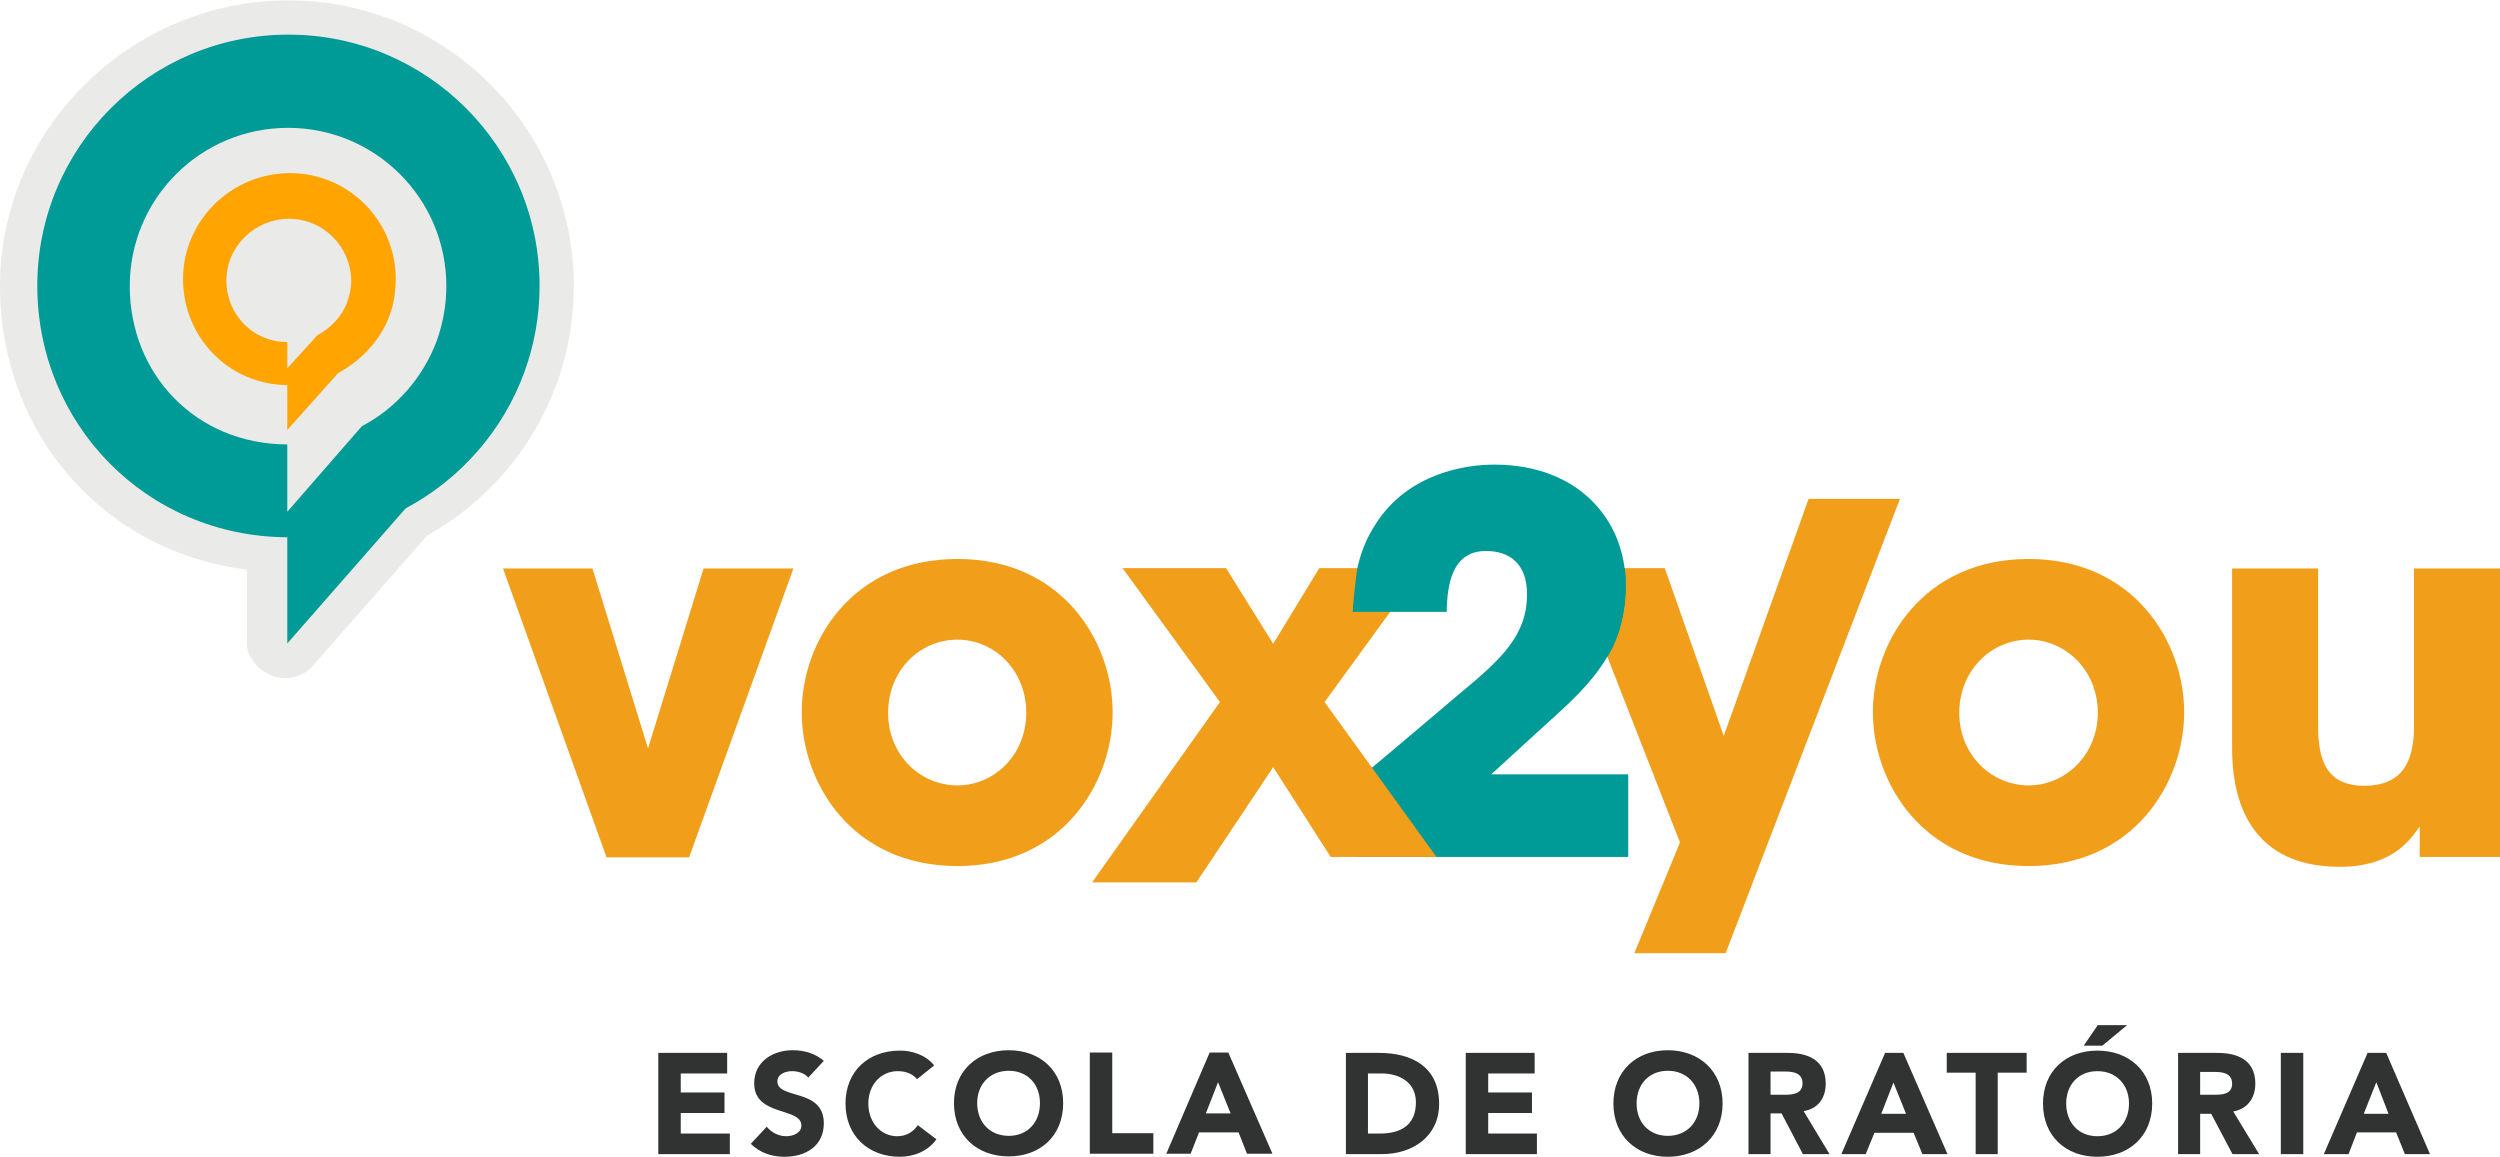 <svg xmlns="http://www.w3.org/2000/svg" viewBox="0 0 657 304" width="657" height="304"><title>v2y_logo_horizontal_principal</title><defs><clipPath clipPathUnits="userSpaceOnUse" id="cp1"><path d="m0 0h657v304h-657z"></path></clipPath></defs><style>		.s0 { fill: #eaeae9 } 		.s1 { fill: #009b97 } 		.s2 { fill: #ffa400 } 		.s3 { fill: #313232 } 		.s4 { fill: #f19e1a } 	</style><g id="Page 1" clip-path="url(#cp1)"><path id="Path 1" class="s0" d="m75.8 0.1c-41.4 0-75.8 33.7-75.8 75.1 0 38.8 27.3 69.9 64.9 74.5v19.4c0 3.8 3.1 7.2 6.7 8.5 1 0.4 2.4 0.6 3.5 0.6 2.6 0 5.2-1.1 7-3.1l30.1-34.3c15.5-8.7 27.4-22.4 33.7-38.9l0.8-2.1c2.7-7.9 4.1-16.2 4.1-24.6 0-41.4-33.6-75.1-75-75.1z"></path><path id="Path 2" class="s1" d="m137.8 97.8c2.6-7.1 4-14.7 4-22.7 0-36.4-29.5-66-66-66-36.5 0-66 29.6-66 66 0 36.4 28.7 65.9 65.7 66.1v27.9l31.1-35.5c14.3-7.6 25.6-20.4 31.2-35.8zm-23-8.3c-3.6 9.7-10.7 17.8-19.7 22.5l-19.6 22.5v-17.7c-24.3-0.1-41.4-18.7-41.4-41.6 0-23 18.6-41.6 41.6-41.6 23 0 41.6 18.6 41.6 41.6 0 5-0.9 9.8-2.5 14.3z"></path><path id="Path 3" class="s2" d="m102.4 82.9c1.1-3 1.6-6.2 1.6-9.6 0-15.3-12.4-27.8-27.8-27.8-15.4 0-28.1 12.5-28.1 27.8 0 15.4 12.1 27.8 27.4 27.9v11.8l13.4-15c6-3.2 11.1-8.6 13.5-15.1zm-11.2-3.4c-1.4 3.8-4.3 6.7-7.8 8.6l-7.9 8.7v-6.9c-9 0-16-7.2-16-16.2 0-9 7.5-16.2 16.5-16.2 9 0 16.3 7.4 16.3 16.4 0 2-0.5 3.9-1.1 5.6z"></path><path id="Path 4" fill-rule="evenodd" class="s3" d="m173 276.7h18.1v5.4h-12.2v5h11.5v5.4h-11.5v5.4h12.9v5.4h-18.8zm39.4 6.5c-0.9-1.2-2.8-1.7-4.2-1.7-1.7 0-3.9 0.7-3.9 2.7 0 4.8 12.2 1.7 12.2 11 0 6-4.8 8.8-10.3 8.8-3.4 0-6.4-1-8.9-3.4l4.2-4.5c1.2 1.5 3.1 2.5 5.1 2.5 1.9 0 4-0.9 4-2.8 0-4.9-12.4-2.3-12.4-11.1 0-5.7 4.9-8.7 10.1-8.7 3 0 5.9 0.8 8.2 2.8zm28.6 0.4c-1.2-1.4-2.9-2.1-5.1-2.1-4.4 0-7.7 3.6-7.7 8.5 0 5 3.3 8.6 7.6 8.6 2.3 0 4.2-1.1 5.4-2.9l4.9 3.7c-2.2 3.1-5.9 4.6-9.6 4.6-8.3 0-14.3-5.5-14.3-14 0-8.5 6-13.9 14.3-13.9 3 0 6.7 1 9 3.9zm24.1-7.6c8.3 0 14.3 5.4 14.3 13.9 0 8.6-6 14-14.3 14-8.3 0-14.4-5.4-14.4-14 0-8.5 6.1-13.9 14.4-13.9zm0 22.5c5 0 8.2-3.6 8.2-8.6 0-4.9-3.2-8.5-8.2-8.5-5 0-8.3 3.6-8.3 8.5 0 5 3.3 8.6 8.3 8.6zm21.3-21.9h5.9v21.2h10.8v5.4h-16.7zm31.5 0h4.9l11.6 26.6h-6.7l-2.2-5.6h-10.4l-2.2 5.6h-6.4zm2.2 7.8l-3.2 8.2h6.5zm33.6-7.7h8.7c8.6 0 15.8 3.6 15.8 13.4 0 8.6-7 13.2-15 13.2h-9.5zm5.8 21.2h3.1c5.4 0 9.5-2.1 9.5-8.2 0-5.2-4.2-7.6-9.1-7.6h-3.5zm25.7-21.2h18.1v5.4h-12.2v5h11.5v5.4h-11.5v5.4h12.8v5.4h-18.7zm53.1-0.7c8.3 0 14.4 5.5 14.4 14 0 8.5-6.1 14-14.4 14-8.3 0-14.3-5.5-14.3-14 0-8.5 6-14 14.3-14zm0 22.5c5 0 8.3-3.6 8.3-8.5 0-5-3.3-8.6-8.3-8.6-5 0-8.2 3.6-8.2 8.6 0 4.9 3.2 8.5 8.2 8.5zm21.2-21.8h10.3c5.4 0 10 1.9 10 8.1 0 3.7-2 6.6-5.8 7.2l6.8 11.3h-7l-5.6-10.7h-2.9v10.7h-5.8zm5.8 11h3.5c2.1 0 4.9-0.1 4.9-3 0-2.7-2.4-3.1-4.5-3.1h-3.9zm30.1-11h4.8l11.6 26.6h-6.6l-2.3-5.6h-10.3l-2.3 5.6h-6.4zm2.2 7.8l-3.2 8.2h6.5z"></path><path id="Path 5" fill-rule="evenodd" class="s3" d="m519.2 281.9h-7.6v-5.2h21v5.2h-7.6v21.4h-5.8zm32.1-12.5h7.7l-6.5 5.4h-4.9zm-0.1 6.7c8.3 0 14.4 5.4 14.4 13.9 0 8.6-6.1 14-14.4 14-8.3 0-14.3-5.4-14.3-14 0-8.5 6-13.9 14.3-13.9zm0 22.5c5 0 8.3-3.6 8.3-8.6 0-4.9-3.3-8.5-8.3-8.5-5 0-8.2 3.6-8.2 8.5 0 5 3.2 8.6 8.2 8.6zm21.2-21.9h10.3c5.4 0 10 1.9 10 8.1 0 3.7-2 6.6-5.8 7.3l6.8 11.2h-7l-5.6-10.6h-2.9v10.6h-5.8zm5.8 11h3.5c2.1 0 4.9 0 4.9-2.9 0-2.7-2.4-3.1-4.5-3.1h-3.9zm21.2-11h5.9v26.6h-5.9zm22.8 0h4.9l11.5 26.6h-6.6l-2.3-5.7h-10.3l-2.2 5.7h-6.5zm2.3 7.7l-3.3 8.3h6.5z"></path><path id="Path 6" fill-rule="evenodd" class="s4" d="m441.5 221.4l-28.2-72.1h24.2l15.5 44.1 22.3-62.3h24l-45.8 119.4h-24zm-260.4 3.9h-21.7l-27.2-75.9h23.5l14.6 47.3 14.6-47.3h23.6z"></path><path id="Path 7" class="s4" d="m210.7 187.1c0-18.5 13.2-40.2 40.9-40.2 27.6 0 40.8 21.7 40.8 40.3 0 18.6-13.2 40.4-40.8 40.4-27.7 0-40.9-21.8-40.9-40.4zm22.7 0.3c0 10.9 8.3 19 18.2 19 9.8 0 18.1-8.1 18.1-19.1 0-11.1-8.3-19.2-18.1-19.2-9.9 0-18.2 8.1-18.2 19.2z"></path><path id="Path 8" class="s1" d="m356.5 205.1c9.2-7.6 18.2-15.3 27.2-22.9 10.7-8.9 17.6-15.1 17.6-26 0-8.1-4.6-11.4-10.8-11.4-8.8 0-10.2 8.6-10.3 16h-24.7c0.3-6.5 0.6-14.9 6.1-23.2 8.6-13.4 23.8-15.5 31.1-15.5 22.6 0 34.5 15.1 34.5 31.3 0 12.4-3.7 21.2-16.7 33.1-6.1 5.6-12.3 11.2-18.6 17h36v21.7h-71.4z"></path><path id="Path 9" class="s1" d="m422.4 172.6l-9.1-23.3h13.7c1.6 14.5-4.6 23.3-4.6 23.3z"></path><path id="Path 10" fill-rule="evenodd" class="s4" d="m492.2 187.1c0-18.5 13.3-40.2 40.9-40.2 27.6 0 40.9 21.7 40.9 40.3 0 18.6-13.3 40.4-40.9 40.4-27.6 0-40.9-21.8-40.9-40.4zm22.7 0.3c0 10.9 8.4 19 18.2 19 9.8 0 18.2-8.1 18.2-19.1 0-11.1-8.4-19.2-18.2-19.2-9.8 0-18.2 8.1-18.2 19.2zm142.2 37.8h-21.2v-8c-2.6 3.7-7.4 10.6-21 10.6-25.7 0-28.3-20.8-28.3-31v-47.4h22.6v41.4c0 8.3 1.8 15.7 12.1 15.7 11.3 0 13.1-8.1 13.1-15.9v-41.2h22.7zm-336.5-40.7l-25.6-35.2h27.2l12.4 19.9 12.1-19.9h27l-25.6 35.2 29.4 40.7h-27.8l-15.1-23.6-20.2 30.3h-27.4z"></path><path id="Path 11" class="s1" d="m374.9 148.7l-9.5 12.1h-9.9c0.1-3.4 1.2-11.5 1.2-11.5z"></path></g></svg>